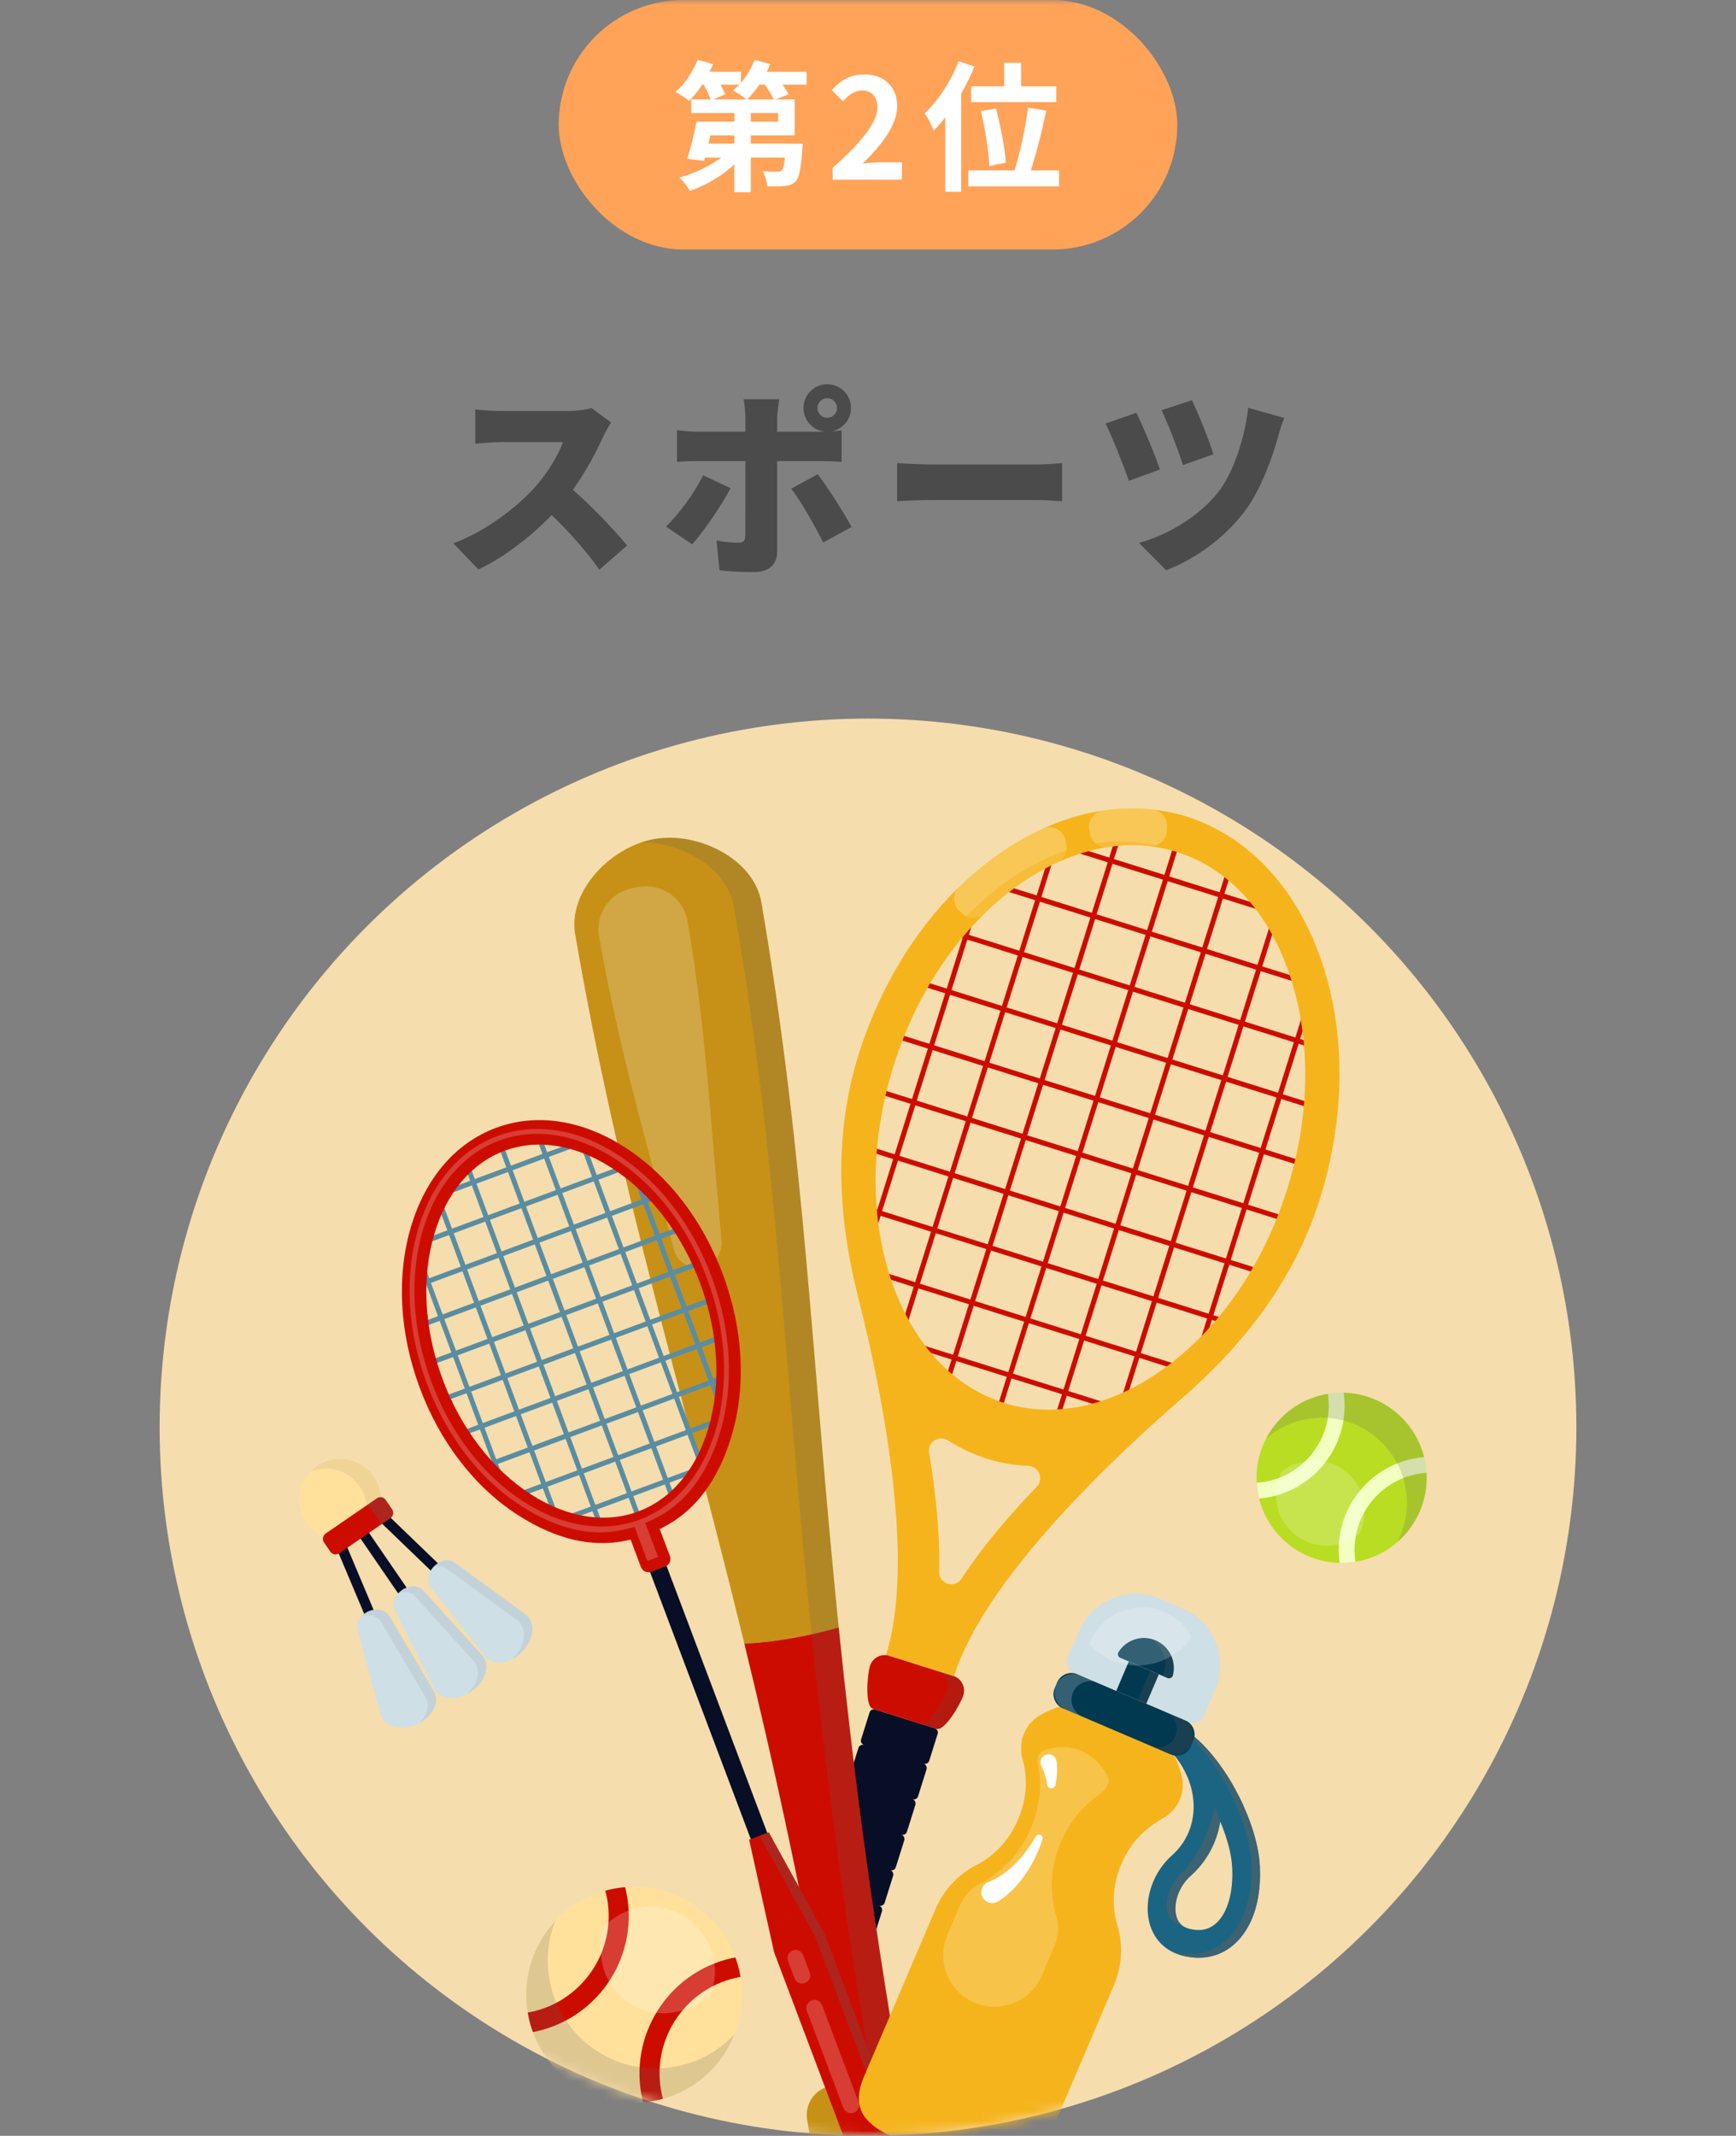 <svg width="174" height="214" viewBox="0 0 174 214" fill="none" xmlns="http://www.w3.org/2000/svg">
<rect x="0" y="0" width="174" height="214" fill="#808080" stroke="none"/>
<mask id="mask0_3245_1623" style="mask-type:alpha" maskUnits="userSpaceOnUse" x="0" y="0" width="174" height="214">
<rect width="174" height="214" fill="#D9D9D9"/>
</mask>
<g mask="url(#mask0_3245_1623)">
<rect x="56" width="62" height="25" rx="12.5" fill="#FFA358"/>
<path d="M70.733 12.19H77.999V11.322H69.291V9.964H79.651V13.562H70.733V12.19ZM69.809 12.19H71.489C71.223 13.52 70.859 15.088 70.565 16.11L68.885 15.914C69.207 14.92 69.585 13.422 69.809 12.19ZM70.397 14.388H79.217V15.788H69.977L70.397 14.388ZM78.783 14.388H80.463C80.463 14.388 80.449 14.78 80.421 14.99C80.281 16.852 80.113 17.762 79.763 18.154C79.455 18.476 79.119 18.588 78.685 18.63C78.293 18.686 77.621 18.686 76.907 18.672C76.879 18.182 76.683 17.552 76.431 17.132C77.019 17.202 77.607 17.216 77.859 17.202C78.083 17.202 78.209 17.188 78.349 17.076C78.545 16.88 78.671 16.208 78.783 14.584V14.388ZM73.603 10.286H75.255V19.26H73.603V10.286ZM73.267 14.892L74.569 15.452C73.309 17.034 71.195 18.42 69.165 19.12C68.927 18.714 68.451 18.112 68.101 17.79C70.075 17.244 72.203 16.124 73.267 14.892ZM69.851 7.192H74.261V8.48H69.851V7.192ZM75.409 7.192H80.841V8.48H75.409V7.192ZM69.921 6.002L71.475 6.422C70.901 7.808 69.963 9.236 69.081 10.104C68.773 9.852 68.101 9.418 67.709 9.208C68.619 8.438 69.445 7.206 69.921 6.002ZM75.619 6.002L77.201 6.408C76.669 7.794 75.759 9.138 74.849 9.992C74.541 9.712 73.855 9.264 73.463 9.054C74.401 8.34 75.199 7.178 75.619 6.002ZM70.369 8.214L71.713 7.64C72.077 8.186 72.497 8.956 72.679 9.446L71.251 10.076C71.111 9.572 70.733 8.802 70.369 8.214ZM76.445 8.2L77.831 7.71C78.279 8.228 78.797 8.956 79.035 9.46L77.579 10.02C77.383 9.53 76.893 8.76 76.445 8.2ZM83.459 18V16.824C86.287 14.29 87.939 12.344 87.939 10.748C87.939 9.712 87.393 9.068 86.399 9.068C85.629 9.068 85.027 9.558 84.495 10.146L83.361 9.026C84.313 8.004 85.251 7.458 86.665 7.458C88.611 7.458 89.927 8.704 89.927 10.636C89.927 12.526 88.359 14.542 86.469 16.39C86.987 16.334 87.673 16.264 88.163 16.264H90.403V18H83.459ZM100.649 6.296H102.343V9.586H100.649V6.296ZM97.345 8.648H105.871V10.23H97.345V8.648ZM98.311 11.14L99.823 10.874C100.299 12.652 100.733 14.92 100.817 16.292L99.165 16.642C99.109 15.27 98.759 12.946 98.311 11.14ZM103.043 10.79L104.863 11.084C104.401 13.352 103.715 15.956 103.141 17.608L101.629 17.286C102.189 15.564 102.777 12.834 103.043 10.79ZM97.051 17.076H106.151V18.672H97.051V17.076ZM96.085 6.142L97.667 6.66C96.715 9.026 95.161 11.518 93.579 13.086C93.439 12.68 92.977 11.756 92.697 11.336C94.027 10.104 95.329 8.13 96.085 6.142ZM94.741 10.02L96.323 8.424L96.337 8.438V19.218H94.741V10.02Z" fill="white"/>
<path d="M61.255 42.34C61.075 42.6 60.655 43.3 60.435 43.8C59.595 45.66 58.135 48.34 56.375 50.42C54.135 53.04 51.035 55.58 47.955 57.06L45.435 54.44C48.675 53.26 51.835 50.8 53.615 48.82C54.915 47.34 55.995 45.58 56.415 44.3C55.515 44.3 51.155 44.3 50.195 44.3C49.295 44.3 48.195 44.42 47.635 44.46V41.02C48.335 41.12 49.615 41.18 50.195 41.18C51.395 41.18 55.915 41.18 56.875 41.18C57.875 41.18 58.815 41.04 59.275 40.88L61.255 42.34ZM56.635 48.42C58.655 50.02 61.595 53.1 62.855 54.66L60.075 57.08C58.575 54.94 56.475 52.66 54.335 50.68L56.635 48.42ZM81.935 40.88C81.935 41.42 82.375 41.86 82.915 41.86C83.455 41.86 83.895 41.42 83.895 40.88C83.895 40.34 83.455 39.9 82.915 39.9C82.375 39.9 81.935 40.34 81.935 40.88ZM80.535 40.88C80.535 39.56 81.595 38.5 82.915 38.5C84.235 38.5 85.295 39.56 85.295 40.88C85.295 42.2 84.235 43.26 82.915 43.26C81.595 43.26 80.535 42.2 80.535 40.88ZM78.115 40C78.055 40.28 77.895 41.4 77.895 41.94C77.895 43.2 77.895 44.9 77.895 46.16C77.895 47.78 77.895 53.46 77.895 55.28C77.895 56.5 77.135 57.32 75.595 57.32C74.395 57.32 73.235 57.28 72.115 57.14L71.815 54.16C72.655 54.32 73.515 54.38 73.995 54.38C74.495 54.38 74.675 54.22 74.695 53.7C74.715 53.14 74.715 47.1 74.715 46.16C74.715 45.46 74.715 43.22 74.715 41.92C74.715 41.36 74.615 40.38 74.535 40H78.115ZM67.855 43.1C68.475 43.18 69.295 43.26 69.915 43.26C71.155 43.26 80.635 43.26 82.195 43.26C82.815 43.26 83.795 43.2 84.355 43.12V46.28C83.675 46.22 82.795 46.2 82.215 46.2C80.655 46.2 71.275 46.2 69.915 46.2C69.315 46.2 68.435 46.22 67.855 46.28V43.1ZM73.235 48.92C72.275 50.72 70.435 53.38 69.375 54.54L66.755 52.76C68.095 51.46 69.635 49.36 70.475 47.62L73.235 48.92ZM81.955 47.52C82.955 48.8 84.555 51.34 85.355 52.8L82.515 54.36C81.615 52.56 80.235 50.18 79.315 48.96L81.955 47.52ZM89.915 46.4C90.715 46.46 92.395 46.54 93.375 46.54C96.235 46.54 102.035 46.54 103.995 46.54C104.895 46.54 105.875 46.44 106.455 46.4V50.22C105.935 50.2 104.815 50.1 103.995 50.1C102.015 50.1 96.215 50.1 93.375 50.1C92.235 50.1 90.735 50.16 89.915 50.22V46.4ZM119.465 40.1C119.985 41.12 121.205 44.14 121.625 45.52L118.565 46.6C118.165 45.26 117.065 42.44 116.425 41.1L119.465 40.1ZM128.725 41.88C128.465 42.48 128.265 43.16 128.125 43.68C127.585 45.68 126.405 49.04 124.765 51.22C122.645 54.02 119.745 56.02 116.885 57.14L114.165 54.4C116.825 53.66 120.025 51.92 122.085 49.34C123.545 47.5 124.785 43.94 125.105 40.86L128.725 41.88ZM113.905 41.36C114.565 42.72 115.805 45.66 116.265 47.04L113.145 48.18C112.705 46.86 111.425 43.62 110.805 42.44L113.905 41.36Z" fill="#4B4B4B"/>
<circle cx="87" cy="143" r="71" fill="#F5DDAE"/>
<mask id="mask1_3245_1623" style="mask-type:alpha" maskUnits="userSpaceOnUse" x="16" y="72" width="142" height="142">
<circle cx="87" cy="143" r="71" fill="#99CEFF"/>
</mask>
<g mask="url(#mask1_3245_1623)">
<path d="M93.135 176.425L93.982 173.727C94.056 173.491 93.925 173.238 93.688 173.164L87.72 171.288C87.483 171.215 87.231 171.346 87.157 171.583L86.31 174.281C86.236 174.517 86.367 174.77 86.604 174.844C86.367 174.768 86.115 174.901 86.041 175.138L85.194 177.836C85.12 178.073 85.251 178.325 85.488 178.399C85.251 178.325 84.999 178.457 84.925 178.693L84.078 181.391C84.004 181.628 84.135 181.881 84.372 181.954C84.135 181.881 83.883 182.012 83.809 182.249L82.962 184.947C82.888 185.183 83.019 185.436 83.256 185.51C83.019 185.434 82.767 185.567 82.693 185.804L81.846 188.502C81.771 188.739 81.903 188.991 82.14 189.065C81.903 188.991 81.651 189.123 81.577 189.359L80.73 192.057C80.656 192.294 80.787 192.547 81.024 192.62L86.992 194.496C87.229 194.572 87.482 194.439 87.555 194.202L88.403 191.504C88.476 191.267 88.345 191.015 88.108 190.941C88.345 191.015 88.598 190.883 88.671 190.647L89.519 187.949C89.592 187.712 89.461 187.459 89.224 187.386C89.461 187.461 89.714 187.328 89.787 187.091L90.635 184.393C90.708 184.157 90.577 183.904 90.34 183.83C90.577 183.905 90.829 183.773 90.903 183.536L91.75 180.838C91.826 180.601 91.693 180.349 91.456 180.275C91.693 180.35 91.945 180.217 92.019 179.981L92.866 177.283C92.94 177.046 92.809 176.793 92.572 176.72C92.809 176.793 93.061 176.662 93.135 176.425Z" fill="#090E27"/>
<path d="M93.796 173.198L93.874 173.222C94.692 173.479 96.298 170.685 96.555 169.866C96.813 169.048 96.357 168.176 95.54 167.918L89.143 165.908C88.325 165.651 87.453 166.106 87.197 166.924C86.94 167.743 86.66 170.952 87.479 171.21L87.615 171.253L93.797 173.196L93.796 173.198Z" fill="#CD0C00"/>
<g style="mix-blend-mode:multiply" opacity="0.2">
<path d="M95.54 167.92L93.903 167.405C94.721 167.663 95.175 168.534 94.918 169.351C94.661 170.17 93.055 172.964 92.237 172.707L93.796 173.196L93.874 173.22C94.693 173.478 96.298 170.684 96.555 169.865C96.813 169.046 96.357 168.174 95.54 167.918V167.92Z" fill="#515151"/>
</g>
<path d="M87.175 194.549L87.097 194.525L80.914 192.582L80.778 192.539C79.959 192.281 78.354 195.075 78.097 195.894C77.839 196.713 78.295 197.585 79.112 197.842L85.509 199.853C86.327 200.11 87.199 199.654 87.455 198.837C87.712 198.018 87.992 194.808 87.173 194.551L87.175 194.549Z" fill="#CD0C00"/>
<g style="mix-blend-mode:multiply" opacity="0.2">
<path d="M87.175 194.549L87.096 194.525L85.537 194.036C86.356 194.293 86.075 197.505 85.819 198.322C85.561 199.141 84.69 199.595 83.872 199.338L85.509 199.853C86.327 200.11 87.199 199.654 87.454 198.837C87.712 198.018 87.992 194.808 87.173 194.551L87.175 194.549Z" fill="#515151"/>
</g>
<path d="M128.501 121.781L125.097 120.711L126.686 115.652L130.133 116.736C130.266 116.778 130.405 116.704 130.446 116.573C130.488 116.441 130.415 116.301 130.283 116.26L126.836 115.175L128.426 110.117L131.076 110.95C131.209 110.992 131.348 110.918 131.39 110.787C131.431 110.654 131.358 110.515 131.225 110.473L128.574 109.64L130.163 104.581L131.094 104.874C131.227 104.916 131.366 104.842 131.407 104.709C131.449 104.578 131.375 104.438 131.244 104.396L130.314 104.103L131.036 101.803C131.078 101.671 131.004 101.531 130.872 101.49C130.739 101.448 130.6 101.522 130.558 101.653L129.836 103.953L124.779 102.363L126.368 97.304L129.877 98.408C130.01 98.45 130.149 98.376 130.191 98.245C130.232 98.114 130.159 97.973 130.028 97.931L126.517 96.828L127.805 92.724C127.847 92.591 127.773 92.452 127.641 92.41C127.508 92.369 127.369 92.442 127.327 92.574L126.039 96.677L120.982 95.088L122.571 90.029L126.416 91.238C126.549 91.28 126.688 91.206 126.729 91.075C126.771 90.942 126.697 90.803 126.566 90.761L122.721 89.552L123.362 87.512C123.404 87.379 123.33 87.24 123.199 87.198C123.066 87.157 122.927 87.23 122.886 87.361L122.245 89.402L117.188 87.812L118.144 84.769C118.185 84.636 118.112 84.497 117.981 84.455C117.848 84.414 117.709 84.487 117.667 84.618L116.711 87.662L111.654 86.072L112.235 84.225C112.276 84.094 112.203 83.953 112.071 83.912C111.939 83.87 111.8 83.944 111.758 84.076L111.178 85.924L107.932 84.903C107.799 84.862 107.66 84.935 107.619 85.066C107.577 85.199 107.651 85.338 107.782 85.38L111.027 86.4L109.438 91.459L104.381 89.869L105.531 86.211C105.572 86.079 105.499 85.939 105.368 85.898C105.235 85.856 105.096 85.93 105.054 86.061L103.905 89.719L100.873 88.766C100.742 88.724 100.602 88.797 100.56 88.93C100.519 89.063 100.592 89.202 100.723 89.244L103.755 90.197L102.165 95.256L97.108 93.666L97.521 92.35C97.562 92.217 97.489 92.078 97.358 92.036C97.225 91.995 97.086 92.068 97.044 92.199L96.63 93.516L96.178 93.373C96.045 93.332 95.906 93.405 95.864 93.536C95.823 93.669 95.896 93.808 96.028 93.85L96.48 93.992L94.891 99.051L92.72 98.368C92.587 98.326 92.448 98.4 92.406 98.531C92.365 98.664 92.438 98.803 92.569 98.845L94.74 99.528L93.151 104.586L90.182 103.654C90.05 103.612 89.91 103.686 89.869 103.817C89.827 103.95 89.901 104.089 90.032 104.13L93.001 105.063L91.412 110.122L88.444 109.189C88.312 109.148 88.173 109.221 88.131 109.352C88.09 109.485 88.163 109.624 88.296 109.666L91.263 110.598L89.674 115.657L87.503 114.974C87.37 114.932 87.231 115.006 87.189 115.139C87.148 115.271 87.221 115.411 87.354 115.452L89.525 116.135L87.936 121.194L87.578 121.082C87.445 121.04 87.306 121.114 87.264 121.245C87.223 121.378 87.296 121.517 87.428 121.558L87.786 121.67L87.367 123.003C87.325 123.135 87.399 123.275 87.53 123.316C87.663 123.358 87.802 123.284 87.843 123.151L88.262 121.819L93.319 123.409L91.73 128.468L88.734 127.526C88.601 127.484 88.462 127.558 88.42 127.689C88.379 127.822 88.452 127.961 88.584 128.002L91.58 128.944L90.473 132.468C90.432 132.6 90.505 132.74 90.638 132.781C90.769 132.823 90.91 132.749 90.951 132.616L92.058 129.093L97.115 130.683L95.525 135.741L92.261 134.715C92.128 134.673 91.989 134.747 91.947 134.878C91.906 135.011 91.979 135.15 92.112 135.191L95.377 136.218L94.796 138.064C94.755 138.196 94.828 138.336 94.96 138.377C95.092 138.419 95.231 138.345 95.273 138.214L95.853 136.368L100.91 137.958L99.954 141.002C99.913 141.134 99.986 141.274 100.117 141.315C100.25 141.357 100.389 141.283 100.431 141.152L101.387 138.108L106.444 139.698L105.803 141.739C105.761 141.872 105.835 142.011 105.966 142.052C106.098 142.094 106.237 142.02 106.279 141.889L106.92 139.849L110.762 141.056C110.895 141.098 111.034 141.024 111.075 140.893C111.117 140.76 111.043 140.621 110.912 140.579L107.07 139.372L108.66 134.313L113.717 135.903L112.428 140.007C112.386 140.14 112.46 140.279 112.591 140.32C112.724 140.362 112.863 140.288 112.904 140.157L114.193 136.053L117.578 137.117C117.71 137.158 117.85 137.085 117.891 136.954C117.933 136.821 117.859 136.682 117.728 136.64L114.343 135.577L115.933 130.518L120.99 132.108L120.267 134.406C120.225 134.539 120.299 134.678 120.43 134.719C120.563 134.761 120.702 134.688 120.743 134.555L121.466 132.257L122.398 132.549C122.531 132.591 122.67 132.517 122.711 132.386C122.753 132.253 122.68 132.114 122.547 132.073L121.616 131.78L123.206 126.721L125.856 127.554C125.989 127.596 126.128 127.522 126.17 127.39C126.211 127.259 126.138 127.118 126.007 127.076L123.356 126.243L124.945 121.184L128.349 122.254C128.482 122.296 128.621 122.222 128.662 122.089C128.704 121.957 128.63 121.818 128.499 121.776L128.501 121.781ZM124.619 120.56L119.562 118.971L121.151 113.912L126.208 115.502L124.619 120.56ZM109.605 110.283L108.015 115.342L102.958 113.752L104.548 108.693L109.605 110.283ZM104.698 108.215L106.287 103.156L111.344 104.746L109.755 109.805L104.698 108.215ZM107.867 115.82L106.277 120.879L101.22 119.289L102.81 114.23L107.867 115.82ZM108.343 115.97L113.4 117.56L111.811 122.619L106.754 121.029L108.343 115.97ZM108.493 115.492L110.083 110.433L115.14 112.023L113.55 117.082L108.493 115.492ZM110.233 109.955L111.822 104.897L116.879 106.486L115.29 111.545L110.233 109.955ZM117.356 106.637L122.413 108.226L120.823 113.285L115.766 111.695L117.356 106.637ZM117.506 106.158L119.095 101.1L124.152 102.689L122.563 107.748L117.506 106.158ZM117.028 106.008L111.971 104.418L113.56 99.36L118.617 100.949L117.028 106.008ZM113.71 98.883L115.299 93.824L120.356 95.414L118.767 100.473L113.71 98.883ZM113.234 98.733L108.177 97.143L109.766 92.084L114.823 93.674L113.234 98.733ZM113.084 99.211L111.494 104.27L106.437 102.68L108.027 97.621L113.084 99.211ZM105.959 102.529L100.902 100.94L102.491 95.881L107.548 97.471L105.959 102.529ZM105.809 103.008L104.22 108.066L99.163 106.477L100.752 101.418L105.809 103.008ZM104.071 108.543L102.482 113.602L97.425 112.012L99.014 106.953L104.071 108.543ZM102.332 114.08L100.742 119.139L95.685 117.549L97.275 112.49L102.332 114.08ZM100.592 119.617L99.003 124.676L93.946 123.086L95.535 118.027L100.592 119.617ZM101.07 119.767L106.127 121.357L104.538 126.416L99.481 124.826L101.07 119.767ZM104.388 126.892L102.798 131.951L97.741 130.361L99.331 125.303L104.388 126.892ZM104.866 127.043L109.923 128.632L108.333 133.691L103.276 132.101L104.866 127.043ZM105.016 126.564L106.605 121.506L111.662 123.095L110.073 128.154L105.016 126.564ZM112.139 123.246L117.196 124.836L115.606 129.894L110.549 128.305L112.139 123.246ZM112.289 122.768L113.878 117.709L118.935 119.299L117.346 124.357L112.289 122.768ZM114.028 117.232L115.618 112.174L120.675 113.763L119.085 118.822L114.028 117.232ZM126.358 115.025L121.301 113.435L122.891 108.377L127.948 109.966L126.358 115.025ZM129.685 104.43L128.096 109.488L123.039 107.898L124.628 102.84L129.685 104.43ZM125.892 97.154L124.302 102.213L119.245 100.623L120.834 95.564L125.892 97.154ZM122.096 89.879L120.507 94.937L115.45 93.348L117.039 88.289L122.096 89.879ZM111.504 86.549L116.561 88.139L114.972 93.197L109.915 91.608L111.504 86.549ZM104.231 90.346L109.288 91.935L107.699 96.994L102.642 95.404L104.231 90.346ZM96.958 94.142L102.015 95.732L100.426 100.791L95.369 99.201L96.958 94.142ZM95.219 99.678L100.276 101.268L98.686 106.326L93.629 104.737L95.219 99.678ZM93.479 105.215L98.536 106.805L96.947 111.863L91.89 110.274L93.479 105.215ZM91.741 110.75L96.798 112.34L95.209 117.399L90.152 115.809L91.741 110.75ZM88.412 121.346L90.002 116.287L95.059 117.877L93.469 122.936L88.412 121.346ZM92.208 128.621L93.797 123.562L98.854 125.152L97.265 130.211L92.208 128.621ZM96.004 135.897L97.593 130.838L102.65 132.428L101.061 137.486L96.004 135.897ZM106.594 139.226L101.537 137.637L103.126 132.578L108.183 134.168L106.594 139.226ZM113.867 135.43L108.81 133.84L110.399 128.781L115.456 130.371L113.867 135.43ZM121.141 131.633L116.084 130.043L117.674 124.984L122.731 126.574L121.141 131.633ZM122.879 126.097L117.822 124.508L119.412 119.449L124.469 121.039L122.879 126.097Z" fill="#CD0C00"/>
<path d="M132.334 95.959C129.799 88.801 125.042 83.784 118.935 81.816C112.8 79.936 106.031 81.329 99.858 85.751C93.581 90.246 88.682 97.317 86.06 105.661C83.44 114.005 84.094 122.403 85.993 129.888C88.57 140.048 91.741 156.496 88.815 165.807L95.616 167.946C98.54 158.634 110.546 146.958 118.47 140.098C124.307 135.046 129.645 128.532 132.267 120.188C134.888 111.844 134.912 103.24 132.334 95.961V95.959ZM103.912 148.965C101.035 151.959 98.462 154.988 96.38 158.177C95.707 159.209 94.094 158.71 94.125 157.478C94.214 153.652 93.79 149.67 93.122 145.55C92.95 144.488 94.112 143.74 95.015 144.322C96.216 145.096 97.519 145.713 98.913 146.152C100.277 146.58 101.668 146.817 103.064 146.876C104.133 146.921 104.653 148.192 103.911 148.963L103.912 148.965ZM116.58 137.184C111.326 140.947 105.658 142.147 100.619 140.562C95.579 138.978 91.618 134.751 89.459 128.658C87.146 122.126 87.184 114.35 89.568 106.763C91.952 99.176 96.366 92.775 101.999 88.74C107.252 84.978 112.92 83.777 117.96 85.362C122.999 86.945 126.962 91.172 129.119 97.264C131.433 103.796 131.394 111.572 129.01 119.159C126.627 126.747 122.212 133.147 116.58 137.182V137.184Z" fill="#F6B41C"/>
<path opacity="0.25" d="M96.411 91.508C97.046 92.132 98.061 92.135 98.699 91.515C99.743 90.498 100.845 89.568 101.999 88.742C103.299 87.811 104.624 87.037 105.959 86.422C106.618 86.12 106.997 85.412 106.882 84.695C106.877 84.671 106.874 84.646 106.869 84.622C106.85 84.508 106.832 84.391 106.813 84.271C106.643 83.201 105.5 82.587 104.514 83.037C102.937 83.755 101.379 84.66 99.857 85.749C98.549 86.685 97.302 87.734 96.123 88.882C95.452 89.536 95.466 90.616 96.15 91.257C96.239 91.341 96.325 91.424 96.411 91.508Z" fill="white"/>
<path opacity="0.25" d="M111.08 84.865C112.455 84.658 113.818 84.628 115.153 84.777C116.079 84.879 116.907 84.174 116.951 83.243C116.951 83.237 116.951 83.23 116.951 83.225C116.955 83.113 116.963 82.986 116.971 82.841C117.022 81.973 116.385 81.21 115.52 81.116C113.881 80.937 112.213 80.974 110.541 81.223C109.634 81.357 109.016 82.227 109.18 83.129C109.204 83.259 109.227 83.388 109.248 83.52C109.388 84.39 110.207 84.996 111.078 84.866L111.08 84.865Z" fill="white"/>
<g style="mix-blend-mode:multiply" opacity="0.5">
<path d="M94.448 158.339C94.246 158.124 94.115 157.833 94.123 157.478C94.213 153.653 93.789 149.67 93.121 145.55C93.002 144.821 93.512 144.24 94.136 144.136C94.038 144.077 93.941 144.017 93.843 143.956C92.94 143.374 91.778 144.122 91.95 145.184C92.617 149.304 93.042 153.285 92.953 157.112C92.932 157.985 93.736 158.487 94.446 158.339H94.448Z" fill="#F6B41C"/>
</g>
<g style="mix-blend-mode:multiply" opacity="0.5">
<path d="M132.335 95.959C129.799 88.801 125.042 83.784 118.935 81.816C118.74 81.757 118.543 81.7 118.347 81.647C124.176 83.739 128.71 88.662 131.166 95.591C133.743 102.87 133.719 111.473 131.099 119.818C128.478 128.162 123.138 134.676 117.301 139.729C109.377 146.588 97.372 158.267 94.448 167.576L95.617 167.944C98.541 158.633 110.546 146.956 118.47 140.096C124.307 135.044 129.645 128.53 132.267 120.186C134.888 111.842 134.912 103.238 132.335 95.959Z" fill="#F6B41C"/>
</g>
<g style="mix-blend-mode:multiply" opacity="0.5">
<path d="M117.37 85.192C117.178 85.124 116.984 85.056 116.789 84.996C111.75 83.412 106.082 84.612 100.828 88.374C95.196 92.407 90.782 98.808 88.398 106.397C86.014 113.984 85.976 121.76 88.289 128.292C90.448 134.384 94.411 138.611 99.449 140.196C99.644 140.256 99.84 140.312 100.037 140.365C95.274 138.647 91.531 134.515 89.458 128.659C87.144 122.128 87.183 114.352 89.567 106.764C91.95 99.177 96.365 92.777 101.997 88.741C107.046 85.125 112.479 83.878 117.368 85.192H117.37Z" fill="#F6B41C"/>
</g>
<path d="M133.485 139.599C138.164 139.054 142.397 142.406 142.941 147.085C143.486 151.765 140.135 156 135.457 156.544C130.779 157.089 126.545 153.737 126.001 149.057C125.456 144.378 128.807 140.143 133.485 139.599Z" fill="#B9DD22"/>
<path d="M133.087 139.657C133.103 139.757 133.119 139.857 133.131 139.957C133.623 144.194 130.579 148.044 126.344 148.536C126.216 148.551 126.088 148.562 125.96 148.57C125.97 148.731 125.982 148.894 126.002 149.058C126.045 149.427 126.113 149.788 126.201 150.14C126.31 150.132 126.419 150.124 126.528 150.112C131.633 149.517 135.302 144.878 134.707 139.772C134.697 139.695 134.685 139.62 134.675 139.545C134.283 139.535 133.887 139.551 133.486 139.599C133.351 139.615 133.22 139.634 133.087 139.655V139.657Z" fill="#F3FFC0"/>
<path d="M134.237 156.37C134.247 156.446 134.259 156.522 134.269 156.597C134.661 156.606 135.057 156.59 135.459 156.542C135.593 156.526 135.724 156.507 135.857 156.486C135.841 156.386 135.825 156.286 135.813 156.186C135.319 151.949 138.365 148.101 142.6 147.607C142.728 147.592 142.856 147.581 142.984 147.573C142.974 147.412 142.962 147.249 142.943 147.085C142.899 146.716 142.831 146.355 142.743 146.003C142.634 146.012 142.525 146.019 142.417 146.031C137.312 146.626 133.642 151.265 134.237 156.371V156.37Z" fill="#F3FFC0"/>
<path opacity="0.2" d="M136.272 153.652C136.732 152.771 136.816 151.703 136.7 150.714C136.689 150.622 136.675 150.524 136.654 150.407L136.648 150.377C136.202 147.98 134.029 146.247 131.594 146.347H131.541C131.418 146.355 131.314 146.363 131.218 146.374H131.209C131.146 146.382 131.084 146.391 131.023 146.401C130.109 146.543 129.156 146.86 128.455 147.468C128.008 148.335 127.803 149.339 127.925 150.382C127.937 150.487 127.953 150.593 127.973 150.697C127.974 150.708 127.977 150.719 127.979 150.729C127.998 150.83 128.019 150.929 128.045 151.026C128.622 153.345 130.761 154.967 133.17 154.868C133.188 154.868 133.205 154.868 133.225 154.866C133.335 154.86 133.445 154.852 133.556 154.839C133.634 154.83 133.712 154.818 133.789 154.806C134.737 154.65 135.584 154.239 136.27 153.651L136.272 153.652Z" fill="white"/>
<g style="mix-blend-mode:multiply" opacity="0.2">
<path d="M133.151 139.647C130.39 140.079 128.128 141.806 126.913 144.13C128.083 143.116 129.538 142.409 131.167 142.155C131.277 142.137 131.389 142.119 131.501 142.107C131.688 142.084 131.874 142.071 132.059 142.062C132.09 142.062 132.12 142.059 132.149 142.059C136.368 141.887 140.09 144.851 140.865 149.009C140.869 149.027 140.873 149.045 140.877 149.064C140.908 149.238 140.936 149.414 140.956 149.593C141.163 151.359 140.811 153.059 140.045 154.524C142.106 152.739 143.278 149.999 142.939 147.087C142.918 146.908 142.889 146.732 142.859 146.558C142.856 146.54 142.853 146.522 142.848 146.503C142.074 142.345 138.35 139.381 134.131 139.552C134.101 139.552 134.072 139.554 134.042 139.556C133.856 139.565 133.671 139.578 133.484 139.6C133.372 139.613 133.26 139.631 133.15 139.648L133.151 139.647Z" fill="#606060"/>
</g>
<path d="M90.663 207.734L83.31 208.999C81.703 209.276 80.626 210.803 80.901 212.411L81.096 213.543C81.372 215.15 82.899 216.228 84.506 215.953L91.861 214.688C93.467 214.412 94.545 212.884 94.27 211.277L94.075 210.144C93.798 208.537 92.271 207.459 90.665 207.734H90.663Z" fill="#C69116"/>
<g style="mix-blend-mode:multiply" opacity="0.2">
<path d="M90.569 207.75L87.829 208.222C89.487 207.937 91.063 209.05 91.349 210.709L91.511 211.653C91.795 213.311 90.683 214.888 89.025 215.174L91.765 214.703C93.423 214.418 94.537 212.841 94.251 211.181L94.09 210.237C93.805 208.579 92.228 207.464 90.569 207.75Z" fill="#606060"/>
</g>
<path d="M84.063 163.065C81.339 136.336 80.717 116.047 76.308 90.405C75.559 86.05 69.968 83.315 65.613 84.064C61.258 84.814 56.901 89.26 57.651 93.615C62.061 119.259 68.251 138.592 74.611 164.698C77.785 164.52 81.189 163.9 84.063 163.065Z" fill="#C69116"/>
<path opacity="0.2" d="M72.325 124.333C71.214 112.776 70.835 103.612 68.908 92.274C68.523 90.011 66.345 88.479 64.085 88.869L63.768 88.924L63.453 88.978C61.191 89.367 59.65 91.539 60.043 93.8C62.014 105.13 64.718 113.894 67.53 125.157C67.838 126.392 69.041 127.194 70.294 126.978C70.31 126.975 70.326 126.972 70.344 126.97C71.591 126.751 72.446 125.593 72.325 124.333Z" fill="white"/>
<path d="M74.611 164.698C77.694 177.35 80.816 191.592 83.795 208.916L90.177 207.817C87.199 190.49 85.384 176.021 84.063 163.063C81.189 163.898 77.785 164.52 74.611 164.696V164.698Z" fill="#CD0C00"/>
<g style="mix-blend-mode:multiply" opacity="0.2">
<path d="M65.613 84.063C65.161 84.142 64.71 84.26 64.264 84.414C68.337 84.372 72.897 86.973 73.569 90.875C77.978 116.517 78.6 136.807 81.323 163.535C82.644 176.493 84.458 190.962 87.437 208.289L90.177 207.817C87.198 190.49 85.384 176.021 84.063 163.063C81.339 136.335 80.717 116.045 76.307 90.403C75.559 86.048 69.968 83.313 65.613 84.062V84.063Z" fill="#606060"/>
</g>
<path d="M66.792 156.853L65.141 157.477L80.913 199.276L82.564 198.652L66.792 156.853Z" fill="#090E27"/>
<path d="M91.488 216.465L85.965 218.551C85.346 218.784 84.657 218.472 84.423 217.853L84.259 217.418C84.025 216.799 84.337 216.11 84.956 215.877L90.48 213.791C91.098 213.558 91.787 213.869 92.021 214.488L92.186 214.923C92.419 215.542 92.107 216.232 91.488 216.465Z" fill="#090E27"/>
<path d="M70.958 130.097L68.806 130.895L67.638 127.737L69.818 126.929C69.946 126.879 70.012 126.737 69.965 126.608C69.917 126.478 69.773 126.411 69.644 126.46L67.463 127.268L66.294 124.111L67.953 123.497C68.082 123.447 68.147 123.305 68.1 123.175C68.052 123.046 67.908 122.98 67.778 123.028L66.12 123.642L64.951 120.484L65.482 120.287C65.612 120.237 65.677 120.095 65.629 119.965C65.581 119.836 65.438 119.769 65.308 119.818L64.777 120.015L64.248 118.587C64.2 118.457 64.056 118.39 63.927 118.44C63.797 118.489 63.733 118.632 63.78 118.761L64.309 120.189L61.153 121.358L59.984 118.2L62.206 117.376C62.336 117.327 62.401 117.184 62.353 117.055C62.306 116.925 62.162 116.859 62.032 116.907L59.81 117.731L58.843 115.119C58.794 114.99 58.651 114.923 58.521 114.972C58.393 115.027 58.325 115.164 58.374 115.294L59.341 117.905L56.184 119.075L55.015 115.917L57.456 115.014C57.586 114.964 57.651 114.822 57.603 114.692C57.556 114.563 57.412 114.497 57.282 114.545L54.841 115.449L54.374 114.19C54.326 114.061 54.182 113.995 54.053 114.043C53.925 114.091 53.859 114.235 53.905 114.365L54.372 115.623L51.215 116.792L50.505 114.876C50.457 114.747 50.313 114.68 50.183 114.729C50.06 114.779 49.987 114.921 50.036 115.051L50.746 116.967L47.589 118.136L47.17 117.003C47.122 116.874 46.978 116.808 46.848 116.856C46.719 116.906 46.655 117.048 46.701 117.178L47.12 118.31L45.072 119.068C44.943 119.118 44.877 119.26 44.925 119.39C44.973 119.519 45.117 119.585 45.246 119.537L47.294 118.779L48.463 121.936L45.306 123.105L44.447 120.786C44.399 120.656 44.255 120.589 44.126 120.639C43.999 120.682 43.931 120.831 43.978 120.96L44.837 123.279L42.93 123.986C42.806 124.037 42.735 124.178 42.783 124.308C42.831 124.437 42.974 124.504 43.104 124.455L45.011 123.748L46.18 126.907L43.024 128.076L42.733 127.292C42.685 127.162 42.541 127.095 42.412 127.145C42.284 127.193 42.218 127.337 42.264 127.466L42.556 128.25L42.338 128.332C42.209 128.38 42.143 128.524 42.191 128.653C42.239 128.783 42.383 128.848 42.512 128.8L42.731 128.719L43.9 131.877L42.556 132.375C42.431 132.421 42.361 132.567 42.408 132.696C42.456 132.826 42.6 132.893 42.73 132.843L44.074 132.346L45.243 135.505L43.376 136.196C43.246 136.244 43.182 136.387 43.229 136.517C43.277 136.647 43.42 136.714 43.55 136.664L45.417 135.973L46.586 139.13L44.719 139.821C44.589 139.871 44.525 140.013 44.572 140.143C44.62 140.272 44.764 140.338 44.893 140.29L46.76 139.599L47.929 142.758L46.584 143.255C46.457 143.305 46.391 143.447 46.437 143.577C46.485 143.706 46.629 143.773 46.759 143.724L48.103 143.226L49.272 146.385L49.115 146.443C48.987 146.492 48.922 146.634 48.968 146.764C49.016 146.894 49.16 146.961 49.29 146.911L49.446 146.854L49.74 147.648C49.788 147.778 49.932 147.844 50.062 147.796C50.19 147.746 50.255 147.604 50.209 147.474L49.915 146.679L53.072 145.51L54.241 148.667L52.356 149.366C52.227 149.414 52.163 149.558 52.209 149.688C52.257 149.817 52.401 149.884 52.53 149.835L54.415 149.136L55.24 151.367C55.288 151.497 55.432 151.564 55.562 151.514C55.691 151.465 55.755 151.322 55.709 151.193L54.884 148.962L58.04 147.792L59.209 150.951L57.148 151.714C57.018 151.764 56.953 151.906 57.001 152.035C57.049 152.165 57.193 152.231 57.322 152.183L59.383 151.42L59.802 152.55C59.85 152.68 59.994 152.746 60.123 152.698C60.253 152.648 60.317 152.506 60.27 152.376L59.851 151.245L63.009 150.076L63.719 151.992C63.767 152.122 63.911 152.187 64.04 152.139C64.168 152.09 64.235 151.948 64.187 151.818L63.477 149.902L66.635 148.733L67.1 149.992C67.148 150.121 67.292 150.188 67.422 150.139C67.55 150.089 67.615 149.947 67.569 149.817L67.103 148.559L69.543 147.655C69.673 147.607 69.737 147.463 69.69 147.333C69.642 147.204 69.499 147.137 69.369 147.186L66.929 148.09L65.76 144.931L68.916 143.762L69.884 146.372C69.932 146.502 70.076 146.567 70.205 146.519C70.335 146.47 70.399 146.327 70.352 146.198L69.385 143.588L71.524 142.794C71.652 142.745 71.718 142.603 71.671 142.473C71.623 142.343 71.479 142.276 71.35 142.326L69.211 143.119L68.042 139.96L71.2 138.791L71.729 140.22C71.777 140.349 71.921 140.416 72.05 140.367C72.178 140.317 72.244 140.175 72.197 140.045L71.668 138.617L72.201 138.42C72.328 138.372 72.394 138.228 72.348 138.099C72.3 137.969 72.156 137.904 72.026 137.952L71.494 138.148L70.325 134.99L71.985 134.376C72.114 134.328 72.178 134.184 72.132 134.054C72.084 133.925 71.94 133.857 71.81 133.907L70.151 134.521L68.982 131.362L71.134 130.564C71.264 130.516 71.329 130.372 71.281 130.243C71.233 130.113 71.089 130.048 70.96 130.096L70.958 130.097ZM68.338 131.068L65.18 132.237L64.011 129.078L67.168 127.909L68.336 131.068H68.338ZM56.289 131.941L57.458 135.098L54.3 136.268L53.132 133.109L56.289 131.94V131.941ZM52.957 132.64L51.789 129.483L54.945 128.314L56.113 131.471L52.956 132.64H52.957ZM57.632 135.569L58.801 138.727L55.643 139.896L54.475 136.738L57.631 135.569H57.632ZM58.101 135.394L61.258 134.225L62.427 137.384L59.269 138.553L58.101 135.394ZM57.928 134.926L56.759 131.769L59.917 130.599L61.086 133.758L57.928 134.927V134.926ZM56.585 131.297L55.416 128.14L58.574 126.971L59.743 130.128L56.585 131.297ZM59.042 126.796L62.2 125.627L63.369 128.784L60.213 129.953L59.044 126.795L59.042 126.796ZM58.868 126.326L57.699 123.167L60.857 121.998L62.026 125.157L58.87 126.326H58.868ZM58.398 126.5L55.24 127.669L54.072 124.511L57.229 123.342L58.398 126.5ZM53.897 124.042L52.729 120.883L55.886 119.714L57.055 122.873L53.897 124.042ZM53.429 124.216L50.271 125.386L49.103 122.227L52.26 121.058L53.429 124.216ZM53.602 124.685L54.77 127.842L51.613 129.011L50.444 125.854L53.602 124.685ZM51.146 129.187L47.988 130.356L46.819 127.199L49.976 126.03L51.144 129.187H51.146ZM51.319 129.657L52.487 132.815L49.33 133.984L48.161 130.827L51.319 129.657ZM52.661 133.285L53.83 136.443L50.673 137.613L49.504 134.454L52.661 133.285ZM54.005 136.912L55.173 140.071L52.017 141.24L50.849 138.081L54.006 136.912H54.005ZM55.347 140.539L56.516 143.698L53.36 144.867L52.191 141.709L55.347 140.539ZM55.818 140.367L58.975 139.198L60.144 142.356L56.986 143.525L55.818 140.367ZM60.318 142.825L61.487 145.984L58.329 147.153L57.161 143.994L60.318 142.825ZM60.788 142.651L63.946 141.481L65.115 144.64L61.957 145.809L60.788 142.651ZM60.614 142.18L59.445 139.023L62.601 137.854L63.77 141.013L60.612 142.182L60.614 142.18ZM63.071 137.678L66.227 136.509L67.396 139.668L64.24 140.837L63.071 137.678ZM62.897 137.21L61.728 134.051L64.884 132.882L66.053 136.04L62.897 137.21ZM61.554 133.581L60.385 130.422L63.541 129.253L64.71 132.412L61.554 133.581ZM66.995 127.441L63.839 128.61L62.67 125.451L65.826 124.282L66.995 127.439V127.441ZM64.481 120.655L65.65 123.813L62.494 124.983L61.325 121.825L64.481 120.656V120.655ZM59.512 118.371L60.681 121.53L57.523 122.699L56.355 119.54L59.512 118.371ZM54.543 116.087L55.712 119.246L52.554 120.415L51.386 117.256L54.543 116.087ZM47.76 118.6L50.917 117.43L52.086 120.589L48.93 121.758L47.761 118.6H47.76ZM45.477 123.57L48.634 122.401L49.803 125.56L46.647 126.729L45.478 123.57H45.477ZM43.192 128.543L46.348 127.374L47.517 130.532L44.361 131.701L43.192 128.543ZM44.536 132.17L47.693 131.001L48.861 134.16L45.704 135.329L44.535 132.17H44.536ZM45.879 135.797L49.037 134.628L50.206 137.787L47.048 138.956L45.879 135.797ZM47.222 139.426L50.38 138.257L51.549 141.416L48.391 142.585L47.222 139.428V139.426ZM49.734 146.211L48.565 143.052L51.723 141.883L52.892 145.042L49.734 146.211ZM54.703 148.495L53.535 145.336L56.692 144.167L57.861 147.325L54.705 148.495H54.703ZM59.674 150.78L58.505 147.623L61.663 146.454L62.831 149.611L59.674 150.78ZM66.456 148.266L63.298 149.435L62.13 146.278L65.287 145.109L66.456 148.267V148.266ZM68.741 143.295L65.585 144.464L64.416 141.305L67.573 140.136L68.742 143.295H68.741ZM71.024 138.324L67.866 139.493L66.697 136.335L69.855 135.166L71.024 138.324ZM69.681 134.695L66.523 135.865L65.354 132.706L68.51 131.537L69.679 134.695H69.681Z" fill="#5A8DA1"/>
<path d="M62.63 114.953C58.345 112.199 53.762 111.507 49.723 113.004L49.653 113.031C45.649 114.542 42.648 118.045 41.2 122.894C39.727 127.823 40.031 133.547 42.055 139.01C44.078 144.474 47.574 149.016 51.901 151.796C55.733 154.259 59.5 155.186 63.206 154.26L64.245 157.016C64.4 157.429 64.86 157.636 65.273 157.48L66.685 156.947C67.097 156.792 67.305 156.331 67.148 155.919L66.124 153.201C69.657 151.522 71.999 148.317 73.331 143.855C74.803 138.926 74.5 133.202 72.475 127.738C70.453 122.275 66.957 117.733 62.629 114.952L62.63 114.953ZM70.984 143.156C69.751 147.282 67.255 150.227 63.957 151.449C60.657 152.67 56.846 152.063 53.224 149.736C49.343 147.241 46.191 143.129 44.351 138.16C42.511 133.19 42.226 128.018 43.547 123.594C44.779 119.468 47.275 116.524 50.574 115.3C53.873 114.078 57.685 114.686 61.306 117.015C65.188 119.51 68.339 123.622 70.18 128.591C72.02 133.56 72.305 138.732 70.984 143.156Z" fill="#CD0C00"/>
<path opacity="0.2" d="M64.888 156.405L63.604 153.003L62.758 153.214C59.415 154.051 55.968 153.285 52.22 150.876C48.072 148.21 44.712 143.84 42.764 138.574C40.815 133.307 40.517 127.804 41.929 123.078C43.288 118.528 46.078 115.252 49.789 113.851L49.857 113.826C53.599 112.441 57.872 113.099 61.892 115.682C66.04 118.35 69.4 122.718 71.349 127.985C73.297 133.251 73.595 138.753 72.183 143.481C70.899 147.781 68.648 150.722 65.494 152.223L64.678 152.61L65.957 156L64.888 156.403V156.405ZM49.96 114.31C46.396 115.655 43.71 118.819 42.397 123.219C41.016 127.844 41.309 133.237 43.222 138.404C45.136 143.572 48.425 147.855 52.484 150.463C56.371 152.962 60.491 153.604 64.087 152.272L64.149 152.248C67.713 150.903 70.399 147.74 71.713 143.34C73.094 138.715 72.802 133.322 70.888 128.154C68.976 122.987 65.686 118.704 61.626 116.095C57.739 113.597 53.619 112.956 50.024 114.286L49.961 114.31H49.96Z" fill="white"/>
<path d="M90.234 213.884L85.202 215.784L77.59 195.61L75.085 184.333L77.055 183.589L82.622 193.71L90.234 213.884Z" fill="#CD0C00"/>
<g style="mix-blend-mode:multiply" opacity="0.3">
<path d="M77.055 183.589L76.139 183.935L81.706 194.055L89.318 214.229L90.234 213.884L82.622 193.71L77.055 183.589Z" fill="#606060"/>
</g>
<path opacity="0.2" d="M81.343 200.435C80.92 200.595 80.708 201.065 80.868 201.487L84.534 211.205C84.694 211.627 85.164 211.84 85.586 211.68C86.008 211.52 86.22 211.05 86.061 210.628L82.394 200.91C82.235 200.488 81.765 200.275 81.343 200.433V200.435Z" fill="white"/>
<path opacity="0.2" d="M79.454 195.429C79.032 195.589 78.82 196.059 78.98 196.481L79.635 198.22C79.795 198.642 80.265 198.855 80.687 198.697C81.109 198.537 81.322 198.066 81.162 197.644L80.506 195.906C80.346 195.483 79.876 195.271 79.454 195.431V195.429Z" fill="white"/>
<path d="M36.136 153.252C35.903 153.412 35.843 153.732 36.003 153.966L40.358 160.312C40.518 160.545 40.838 160.605 41.072 160.445C41.305 160.285 41.364 159.965 41.204 159.731L36.849 153.385C36.689 153.152 36.37 153.093 36.136 153.252Z" fill="#090E27"/>
<path d="M34.095 154.668C33.834 154.778 33.711 155.079 33.821 155.34L36.809 162.433C36.92 162.694 37.22 162.817 37.481 162.706C37.513 162.692 37.545 162.676 37.572 162.657C37.769 162.522 37.85 162.263 37.754 162.036L34.766 154.943C34.656 154.682 34.355 154.559 34.095 154.67V154.668Z" fill="#090E27"/>
<path d="M44.457 157.179L38.913 151.842C38.709 151.645 38.386 151.652 38.189 151.856C37.993 152.059 37.999 152.384 38.204 152.581L43.747 157.919C43.926 158.091 44.196 158.108 44.391 157.974C44.42 157.955 44.445 157.932 44.471 157.907C44.668 157.702 44.661 157.379 44.457 157.182V157.179Z" fill="#090E27"/>
<path d="M47.258 169.457C46.449 170.012 45.507 170.241 44.738 170.066C44.22 169.95 43.799 169.651 43.553 169.228L43.54 169.206L39.575 161.326C39.246 160.673 39.55 159.827 40.297 159.316C41.043 158.804 41.94 158.825 42.431 159.365L48.358 165.899L48.374 165.918C48.681 166.298 48.807 166.799 48.73 167.325C48.617 168.104 48.065 168.902 47.256 169.457H47.258Z" fill="#CEDFE6"/>
<g style="mix-blend-mode:multiply" opacity="0.1">
<path d="M48.375 165.918L48.359 165.899L42.433 159.365C41.942 158.825 41.043 158.804 40.298 159.316C40.151 159.416 40.022 159.532 39.91 159.655C40.538 159.413 41.195 159.511 41.588 159.944L47.515 166.477L47.531 166.497C47.838 166.877 47.964 167.378 47.888 167.904C47.793 168.545 47.402 169.196 46.815 169.716C46.965 169.639 47.114 169.555 47.258 169.455C48.067 168.9 48.618 168.102 48.732 167.324C48.809 166.797 48.682 166.298 48.375 165.916V165.918Z" fill="#606060"/>
</g>
<path d="M42.447 172.387C42.225 172.541 41.982 172.672 41.724 172.781C40.819 173.161 39.852 173.195 39.134 172.87C38.65 172.651 38.298 172.274 38.143 171.81L38.135 171.786L35.837 163.268C35.682 162.695 35.964 162.063 36.552 161.659C36.675 161.574 36.808 161.502 36.949 161.443C37.783 161.091 38.658 161.293 39.03 161.921L43.52 169.515L43.531 169.537C44.003 170.452 43.556 171.623 42.447 172.386V172.387Z" fill="#CEDFE6"/>
<g style="mix-blend-mode:multiply" opacity="0.1">
<path d="M36.949 161.446C36.808 161.505 36.675 161.577 36.552 161.662C36.407 161.763 36.28 161.876 36.175 161.999C36.987 161.688 37.825 161.894 38.186 162.505L42.675 170.098L42.687 170.121C43.096 170.917 42.811 171.907 41.999 172.653C42.156 172.573 42.306 172.485 42.447 172.389C43.556 171.627 44.002 170.455 43.531 169.54L43.52 169.518L39.03 161.924C38.658 161.296 37.783 161.094 36.949 161.446Z" fill="#606060"/>
</g>
<path d="M51.718 166.02C50.608 166.781 49.355 166.777 48.672 166.009L48.656 165.99L43.185 159.071C42.733 158.497 42.859 157.608 43.486 156.957C43.591 156.846 43.706 156.749 43.83 156.664C44.418 156.259 45.109 156.224 45.587 156.574L52.708 161.78L52.727 161.796C53.104 162.108 53.33 162.572 53.36 163.103C53.405 163.89 53.026 164.781 52.345 165.489C52.151 165.691 51.94 165.87 51.718 166.023V166.02Z" fill="#CEDFE6"/>
<g style="mix-blend-mode:multiply" opacity="0.1">
<path d="M52.727 161.795L52.708 161.779L45.587 156.573C45.108 156.222 44.418 156.258 43.83 156.662C43.706 156.747 43.591 156.845 43.486 156.955C43.468 156.973 43.452 156.992 43.435 157.011C43.901 156.845 44.381 156.889 44.742 157.153L51.863 162.358L51.883 162.374C52.26 162.685 52.485 163.149 52.516 163.68C52.56 164.467 52.182 165.358 51.501 166.066C51.43 166.14 51.357 166.209 51.282 166.276C51.429 166.202 51.574 166.118 51.718 166.018C51.94 165.865 52.151 165.686 52.345 165.484C53.026 164.777 53.405 163.885 53.36 163.098C53.33 162.567 53.104 162.103 52.727 161.791V161.795Z" fill="#606060"/>
</g>
<path d="M38.18 150.264C38.18 149.467 37.946 148.663 37.462 147.957C36.183 146.094 33.637 145.621 31.775 146.9C29.912 148.18 29.439 150.726 30.718 152.589C31.202 153.296 31.869 153.801 32.612 154.088L38.18 150.265V150.264Z" fill="#FFE19C"/>
<g style="mix-blend-mode:multiply" opacity="0.1">
<path d="M31.776 146.898C31.535 147.065 31.318 147.252 31.123 147.457C32.868 146.734 34.942 147.301 36.053 148.923C36.538 149.63 36.77 150.433 36.771 151.229L38.18 150.262C38.18 149.465 37.946 148.661 37.462 147.956C36.183 146.092 33.638 145.619 31.775 146.898H31.776Z" fill="#606060"/>
</g>
<path d="M39.121 152.117L34.005 155.631C33.711 155.834 33.308 155.759 33.105 155.463L32.48 154.551C32.277 154.257 32.352 153.854 32.648 153.651L37.764 150.137C38.058 149.934 38.461 150.009 38.664 150.305L39.289 151.217C39.492 151.511 39.417 151.914 39.121 152.117Z" fill="#CD0C00"/>
<g style="mix-blend-mode:multiply" opacity="0.3">
<path d="M37.884 150.056L36.475 151.023C36.702 150.866 37.014 150.924 37.171 151.153L37.964 152.307C38.12 152.535 38.063 152.846 37.834 153.003L39.243 152.036C39.47 151.879 39.529 151.569 39.372 151.34L38.581 150.185C38.424 149.958 38.112 149.899 37.885 150.056H37.884Z" fill="#606060"/>
</g>
<path d="M65.952 210.416C60.128 211.741 54.332 208.089 53.01 202.263C51.686 196.437 55.336 190.639 61.161 189.316C66.985 187.992 72.781 191.643 74.103 197.47C75.427 203.296 71.777 209.094 65.952 210.416Z" fill="#FFE19C"/>
<path d="M66.446 210.292C66.413 210.167 66.379 210.044 66.35 209.917C65.153 204.641 68.469 199.373 73.743 198.175C73.902 198.138 74.061 198.108 74.223 198.079C74.189 197.876 74.149 197.673 74.105 197.468C73.999 197.007 73.865 196.561 73.707 196.129C73.571 196.155 73.435 196.181 73.299 196.211C66.942 197.655 62.945 204.005 64.389 210.364C64.409 210.458 64.437 210.552 64.461 210.647C64.956 210.605 65.455 210.53 65.952 210.416C66.119 210.378 66.283 210.336 66.446 210.292Z" fill="#CD0C00"/>
<path d="M62.726 189.369C62.705 189.275 62.678 189.18 62.654 189.086C62.158 189.128 61.661 189.203 61.162 189.316C60.996 189.355 60.831 189.396 60.668 189.441C60.702 189.566 60.735 189.689 60.764 189.815C61.962 195.091 58.646 200.358 53.371 201.558C53.213 201.594 53.053 201.625 52.892 201.654C52.925 201.857 52.965 202.06 53.011 202.265C53.115 202.725 53.251 203.171 53.41 203.603C53.545 203.578 53.681 203.552 53.817 203.522C60.174 202.077 64.171 195.728 62.727 189.371L62.726 189.369Z" fill="#CD0C00"/>
<path opacity="0.2" d="M60.529 193.073C60.069 194.247 60.109 195.605 60.389 196.836C60.416 196.953 60.446 197.073 60.489 197.217L60.501 197.255C61.39 200.217 64.365 202.106 67.422 201.65L67.489 201.641C67.644 201.617 67.772 201.591 67.894 201.564L67.905 201.561C67.981 201.543 68.058 201.522 68.135 201.502C69.269 201.198 70.428 200.668 71.227 199.808C71.673 198.653 71.795 197.359 71.5 196.062C71.47 195.929 71.435 195.8 71.398 195.672C71.395 195.659 71.39 195.645 71.385 195.632C71.349 195.507 71.307 195.386 71.264 195.266C70.221 192.421 67.303 190.666 64.277 191.117C64.255 191.12 64.232 191.123 64.21 191.127C64.072 191.149 63.933 191.173 63.796 191.205H63.794C63.697 191.227 63.601 191.253 63.505 191.279C62.33 191.603 61.318 192.238 60.533 193.071L60.529 193.073Z" fill="white"/>
<g style="mix-blend-mode:multiply" opacity="0.2">
<path d="M66.368 210.311C69.793 209.391 72.41 206.906 73.625 203.809C72.287 205.246 70.549 206.336 68.528 206.879C68.39 206.915 68.253 206.952 68.112 206.984C67.879 207.037 67.647 207.08 67.415 207.117C67.377 207.123 67.34 207.128 67.302 207.133C62.005 207.923 56.906 204.692 55.365 199.554C55.359 199.531 55.351 199.509 55.344 199.486C55.28 199.27 55.221 199.053 55.172 198.831C54.673 196.633 54.884 194.44 55.65 192.489C53.293 195.021 52.187 198.634 53.012 202.263C53.063 202.485 53.122 202.703 53.184 202.919C53.191 202.941 53.199 202.963 53.205 202.986C54.746 208.124 59.845 211.355 65.142 210.565C65.18 210.56 65.217 210.554 65.255 210.549C65.487 210.512 65.72 210.469 65.952 210.416C66.093 210.384 66.231 210.348 66.368 210.311Z" fill="#606060"/>
</g>
<path d="M126.28 187.012C126.083 182.901 123.194 176.91 119.615 173.924L117.234 175.337C120.425 178.748 120.377 183.316 117.474 185.894C113.793 189.161 114.033 195.835 119.83 196.155C123.567 196.362 126.561 192.939 126.278 187.012H126.28ZM122.003 192.6C121.44 193.158 120.763 193.42 119.986 193.377C119.557 193.353 119.186 193.276 118.884 193.147C118.671 193.056 118.022 192.779 117.853 191.733C117.648 190.471 118.252 188.925 119.322 187.976C120.935 186.545 121.973 184.635 122.305 182.521C122.993 184.138 123.437 185.767 123.503 187.144C123.618 189.552 123.071 191.539 122.003 192.6Z" fill="#1B6583"/>
<g style="mix-blend-mode:multiply" opacity="0.5">
<path d="M116.999 191.368C117.168 192.414 117.818 192.691 118.03 192.782C118.171 192.843 118.329 192.891 118.499 192.928C118.243 192.731 117.955 192.379 117.851 191.731C117.647 190.47 118.251 188.923 119.32 187.975C120.536 186.895 121.424 185.545 121.931 184.042C121.968 183.935 122.261 183.036 122.305 182.519C122.139 182.004 121.946 181.481 121.723 180.958C121.389 183.073 120.082 186.179 118.468 187.61C117.399 188.56 116.794 190.105 116.999 191.367V191.368Z" fill="#606060"/>
</g>
<g style="mix-blend-mode:multiply" opacity="0.5">
<path d="M126.28 187.012C126.084 182.901 123.194 176.91 119.615 173.924L119.348 174.083C122.651 177.203 125.241 182.764 125.426 186.647C125.709 192.574 122.713 195.997 118.978 195.791C118.387 195.759 117.855 195.658 117.376 195.504C118.043 195.869 118.859 196.102 119.831 196.155C123.567 196.362 126.562 192.939 126.279 187.012H126.28Z" fill="#606060"/>
</g>
<path d="M112.356 186.852L112.449 186.634C113.266 184.721 114.73 183.186 116.534 182.196C117.941 181.425 118.862 179.776 118.438 177.979C117.75 175.069 115.778 172.536 112.869 171.293C109.995 170.065 106.84 170.367 104.281 171.837C102.615 172.794 102.033 174.678 102.49 176.267C103.048 178.212 102.886 180.312 102.082 182.195L101.986 182.418C101.161 184.349 99.7 185.935 97.853 186.881C96.093 187.781 94.614 189.296 93.767 191.28L86.601 208.058C84.682 212.548 88.38 213.692 92.748 215.558L94.804 216.436C99.172 218.303 102.555 220.185 104.472 215.694L111.638 198.917C112.486 196.932 112.558 194.817 111.992 192.921C111.397 190.933 111.533 188.779 112.358 186.849L112.356 186.852Z" fill="#F6B41C"/>
<g style="mix-blend-mode:multiply" opacity="0.5">
<path d="M111.99 192.925C111.395 190.937 111.531 188.782 112.356 186.852L112.449 186.634C113.266 184.722 114.73 183.186 116.534 182.196C117.941 181.425 118.862 179.776 118.438 177.979C117.75 175.07 115.777 172.536 112.869 171.294C112.721 171.23 112.57 171.172 112.42 171.118C112.279 171.066 112.139 171.018 111.996 170.974C114.447 172.315 116.113 174.628 116.734 177.249C117.159 179.047 116.236 180.694 114.829 181.467C113.026 182.457 111.561 183.992 110.744 185.905L110.652 186.123C109.827 188.053 109.691 190.207 110.286 192.195C110.853 194.091 110.78 196.206 109.932 198.191L108.333 201.935C104.664 210.529 94.725 214.517 86.136 210.847C86.443 212.515 88.035 213.497 90.129 214.441L92.748 215.56L94.804 216.438L97.423 217.558C100.53 218.815 102.958 219.243 104.474 215.696L111.64 198.919C112.487 196.934 112.559 194.818 111.993 192.923L111.99 192.925Z" fill="#F6B41C"/>
</g>
<path opacity="0.2" d="M97.665 200.648C95.049 199.53 93.836 196.504 94.953 193.887L96.226 190.908C96.632 189.956 97.351 189.18 98.252 188.72C100.487 187.576 102.268 185.657 103.269 183.316L103.35 183.124C104.193 181.152 104.439 178.991 104.07 176.939C104.007 176.595 103.916 175.708 104.484 175.464C105.756 174.921 107.163 174.918 108.425 175.456C109.59 175.954 110.454 176.882 111.02 178.012C111.325 178.622 110.872 179.285 110.281 179.711C108.577 180.933 107.197 182.546 106.391 184.43L106.311 184.618C105.31 186.961 105.157 189.575 105.876 191.981C106.166 192.95 106.102 194.007 105.696 194.957L104.423 197.937C103.305 200.553 100.28 201.767 97.665 200.649V200.648Z" fill="white"/>
<path d="M104.958 178.818C104.869 178.151 104.671 177.508 104.38 176.958C104.172 176.562 104.324 176.072 104.719 175.863C105.115 175.655 105.604 175.807 105.814 176.202C105.86 176.291 105.889 176.386 105.902 176.48L105.907 176.52C106.004 177.334 105.95 178.119 105.779 178.868C105.728 179.092 105.505 179.232 105.28 179.181C105.106 179.141 104.982 178.999 104.958 178.831V178.818Z" fill="white"/>
<path d="M99.086 188.571C99.532 188.411 100.004 188.154 100.451 187.843C100.899 187.532 101.329 187.167 101.732 186.77C102.54 185.972 103.237 185.035 103.809 184.011L103.812 184.007C103.911 183.829 104.137 183.765 104.316 183.864C104.472 183.952 104.54 184.136 104.487 184.301C104.105 185.48 103.568 186.628 102.851 187.688C102.493 188.218 102.092 188.728 101.635 189.205C101.174 189.68 100.664 190.126 100.037 190.51L100.017 190.522C99.505 190.836 98.835 190.674 98.522 190.163C98.208 189.651 98.37 188.981 98.881 188.667C98.945 188.629 99.016 188.595 99.083 188.571H99.086Z" fill="white"/>
<path d="M117.33 175.784L106.54 171.173C105.75 170.836 105.382 169.921 105.719 169.131L105.958 168.574C106.295 167.784 107.21 167.416 107.999 167.754L118.79 172.365C119.579 172.702 119.947 173.617 119.61 174.407L119.372 174.964C119.034 175.754 118.12 176.122 117.33 175.784Z" fill="#003950"/>
<g style="mix-blend-mode:multiply" opacity="0.3">
<path d="M118.513 172.246L116.809 171.517C117.752 171.92 118.192 173.012 117.787 173.958C117.385 174.901 116.293 175.341 115.348 174.936L117.052 175.666C117.995 176.069 119.089 175.631 119.492 174.687C119.895 173.743 119.457 172.649 118.513 172.246Z" fill="#515151"/>
</g>
<path opacity="0.2" d="M106.82 171.292L108.524 172.021C107.581 171.618 107.141 170.526 107.545 169.58C107.948 168.637 109.04 168.197 109.985 168.602L108.281 167.872C107.338 167.469 106.244 167.907 105.841 168.851C105.438 169.795 105.876 170.889 106.82 171.292Z" fill="white"/>
<path d="M119.156 172.522L107.638 167.599C107.05 167.348 106.775 166.665 107.027 166.076L108.137 163.479C109.485 160.322 113.136 158.855 116.293 160.205L118.515 161.155C121.671 162.503 123.137 166.156 121.788 169.313L120.678 171.911C120.427 172.499 119.744 172.774 119.156 172.522Z" fill="#CEDFE6"/>
<path d="M116.145 167.768L113.138 166.482L111.883 169.421L114.889 170.706L116.145 167.768Z" fill="#003950"/>
<path d="M112.289 166.111C112.066 166.016 111.978 165.744 112.106 165.537C112.873 164.299 114.449 163.773 115.829 164.363C117.209 164.954 117.919 166.455 117.556 167.866C117.495 168.101 117.236 168.226 117.014 168.13L112.291 166.111H112.289Z" fill="#003950"/>
<g style="mix-blend-mode:multiply" opacity="0.3">
<path d="M115.3 167.39L114.045 170.328L114.898 170.693L116.153 167.754L115.3 167.39Z" fill="#515151"/>
</g>
<g style="mix-blend-mode:multiply" opacity="0.3">
<path d="M117.556 167.866C117.919 166.455 117.209 164.954 115.829 164.363C115.683 164.301 115.536 164.255 115.388 164.216C116.492 164.906 117.028 166.239 116.702 167.501C116.641 167.736 116.382 167.861 116.16 167.765L117.012 168.13C117.236 168.226 117.493 168.101 117.554 167.866H117.556Z" fill="#515151"/>
</g>
<path opacity="0.2" d="M111.375 166.337C114.214 167.551 117.428 166.639 119.244 164.315C119.377 164.144 119.391 163.911 119.279 163.725C118.689 162.765 117.808 161.972 116.694 161.496C113.827 160.271 110.511 161.601 109.287 164.469C109.202 164.666 109.25 164.893 109.405 165.04C109.964 165.571 110.625 166.014 111.375 166.335V166.337Z" fill="white"/>
</g>
</g>
</svg>
